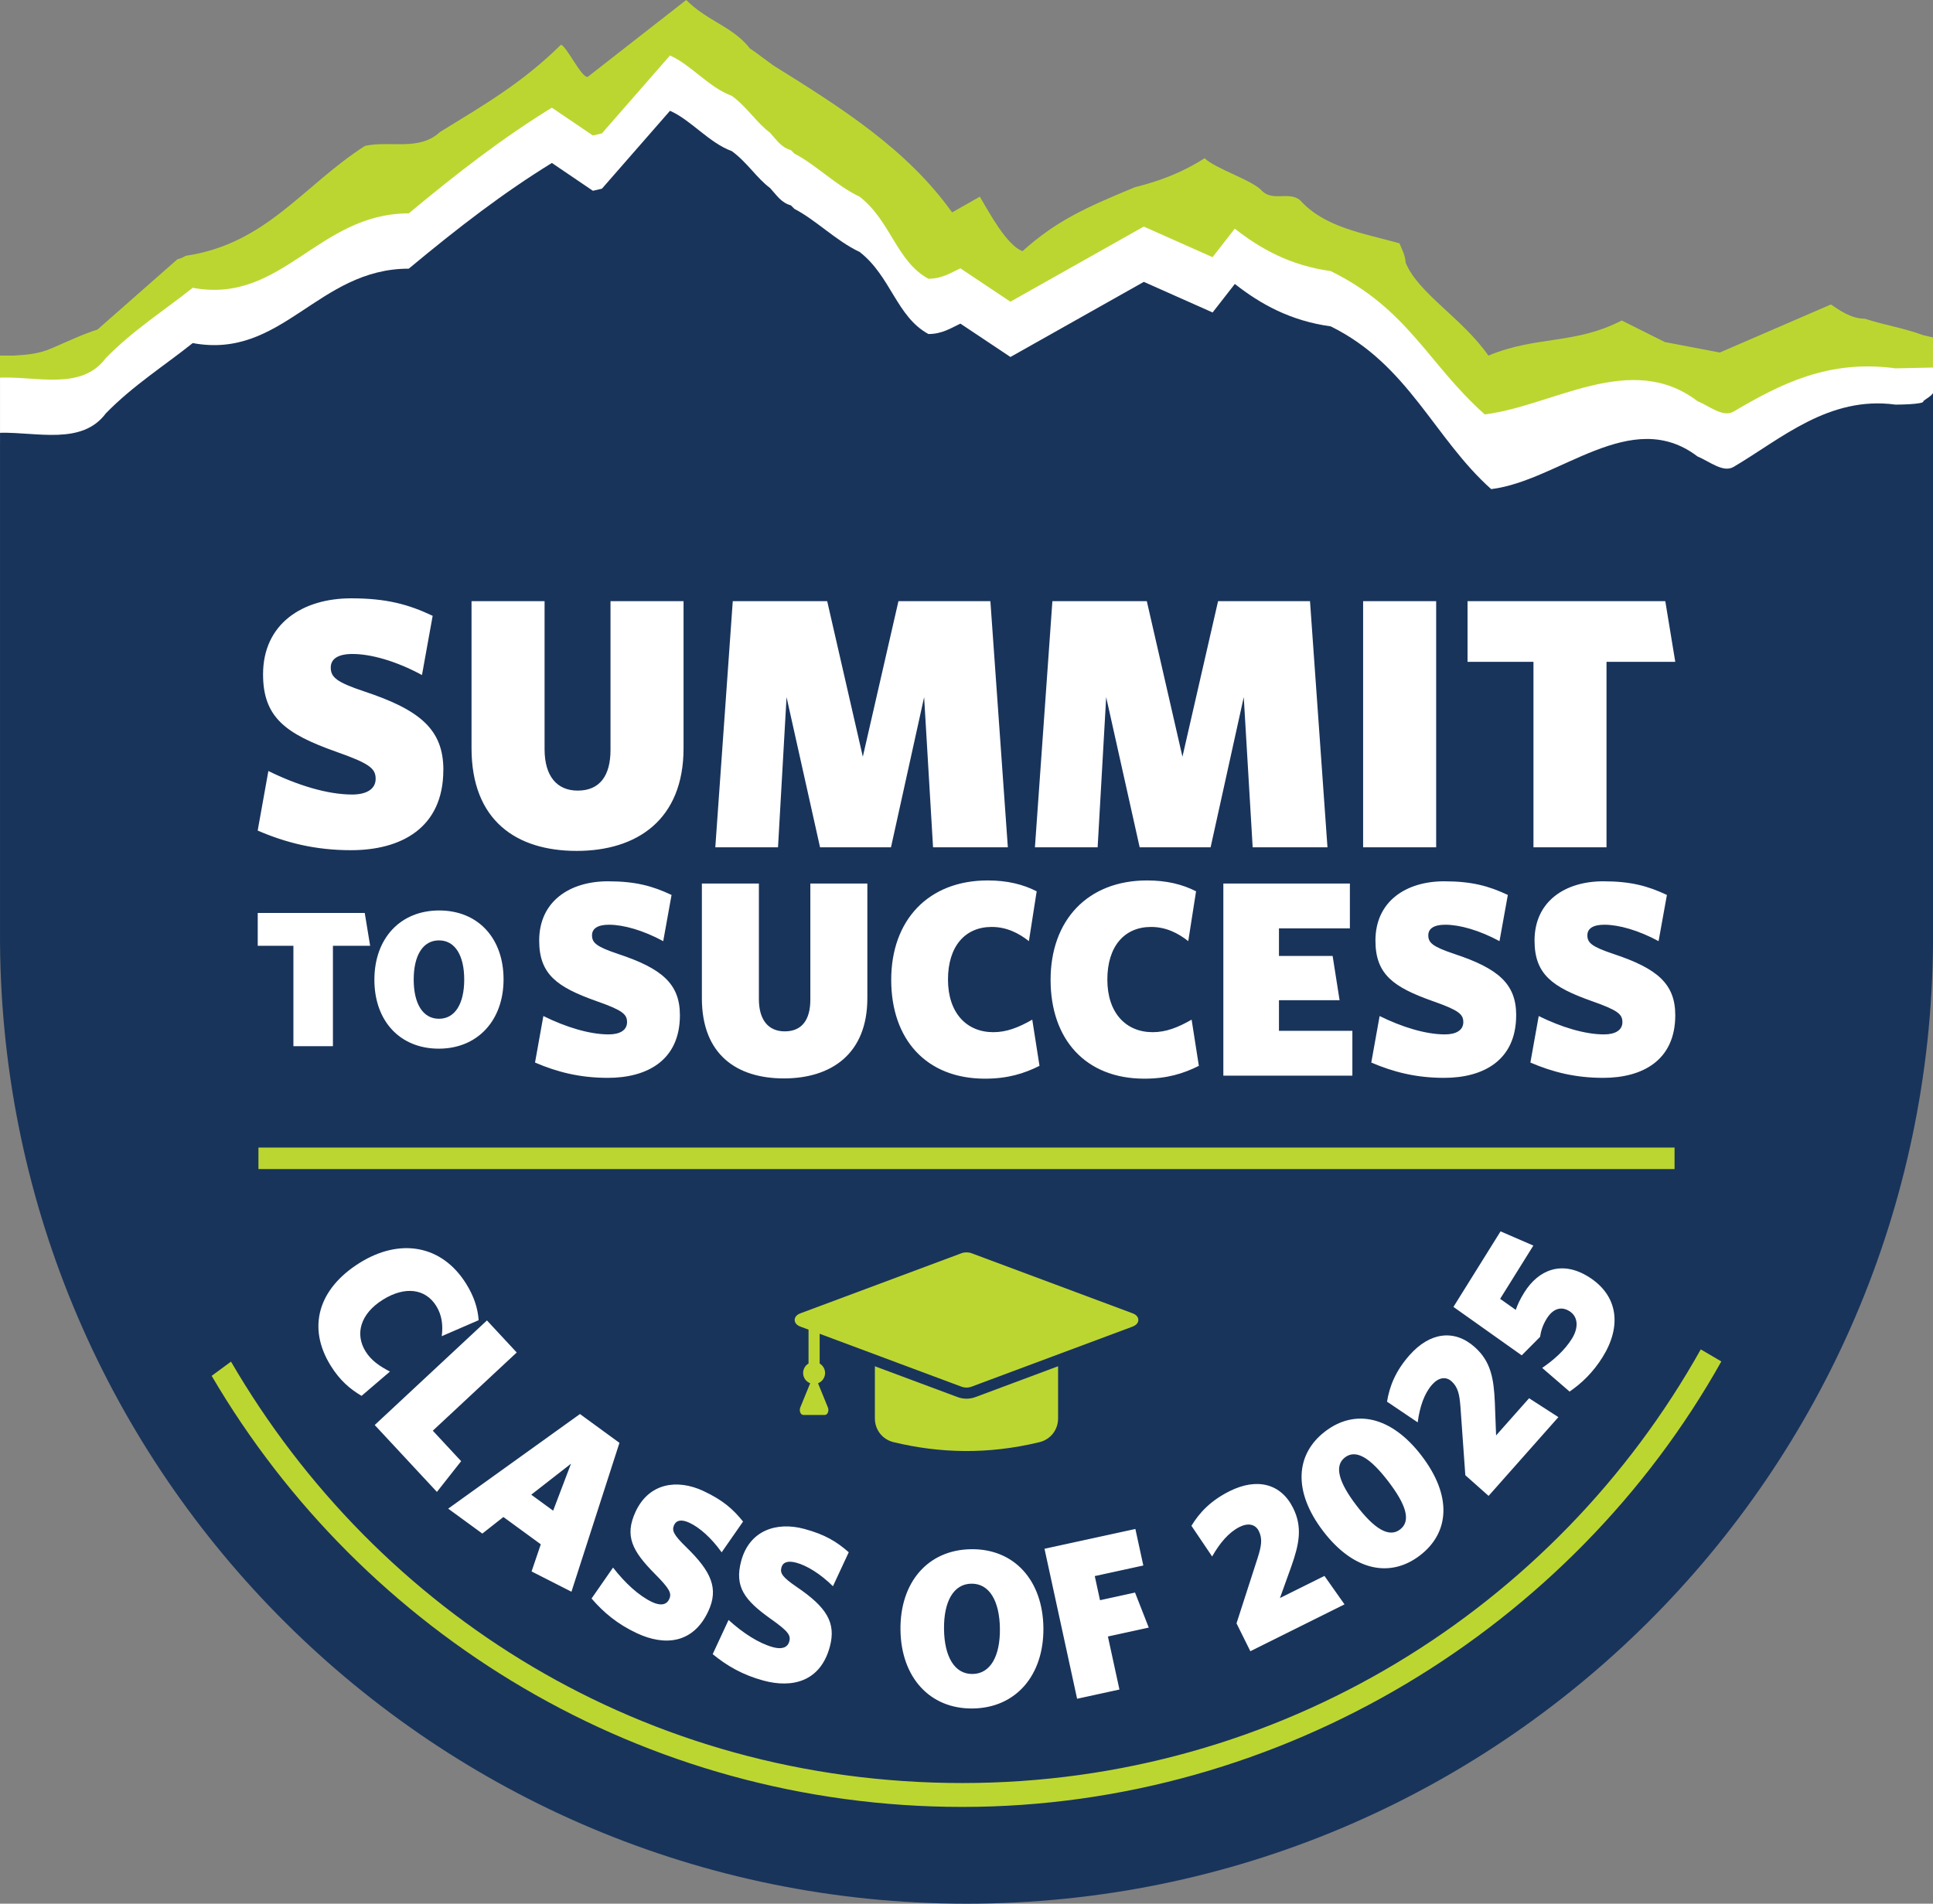<svg width="334" height="329" viewBox="0 0 334 329" fill="none" xmlns="http://www.w3.org/2000/svg">
<rect x="0" y="0" width="334" height="329" fill="#808080" stroke="none"/>
<g clip-path="url(#clip0_4011_2)">
<path d="M334 59.543C333.419 60.593 332.532 59.22 332.201 59.163H327.518C315.993 57.608 307.712 65.121 299.547 69.931C297.748 71.013 295.344 68.97 293.307 68.13C281.782 59.357 268.906 68.4 257.144 69.842C247.301 61.069 243.368 52.264 229.928 45.653C222.965 44.691 217.802 41.808 213.361 38.322L209.52 43.249L197.637 37.962L174.588 50.944L165.943 45.176C164.382 45.895 162.821 46.977 160.421 46.977C154.899 43.972 153.938 37.001 148.537 32.792C144.455 30.87 140.974 27.263 137.255 25.341C137.255 25.341 134.253 23.059 133.051 21.734C130.772 20.049 129.09 17.287 126.448 15.364C122.487 13.922 119.365 9.956 115.766 8.393L104.004 21.855L102.443 22.214L95.359 17.408C86.957 22.578 79.156 28.588 70.632 35.676C54.908 35.676 48.785 51.42 33.299 48.536C28.499 52.382 22.977 55.867 18.293 60.678C14.207 66.171 6.946 63.945 0.589 64.038C0.339 64.446 0.004 65.032 0.004 65.032V76.628C0.004 76.628 14.163 78.179 18.293 72.629C22.977 67.823 28.499 64.337 33.299 60.488C48.785 63.372 54.908 47.628 70.632 47.628C79.156 40.535 86.957 34.525 95.359 29.359L102.443 34.166L104.004 33.806L115.766 20.344C119.369 21.907 122.487 25.874 126.452 27.316C129.094 29.238 130.772 32.005 133.055 33.685C134.258 35.006 134.976 36.209 136.658 36.69L137.259 37.292C140.978 39.215 144.459 42.821 148.541 44.744C153.943 48.953 154.903 55.924 160.425 58.929C162.825 58.929 164.386 57.846 165.947 57.127L174.592 62.895L197.641 49.914L209.524 55.201L213.365 50.273C217.806 53.759 222.969 56.643 229.932 57.604C243.376 64.216 247.818 76.955 257.66 85.732C269.423 84.29 281.79 71.308 293.311 80.081C295.352 80.921 297.752 82.965 299.551 81.882C307.716 77.076 315.997 69.559 327.522 71.123H332.205C332.334 70.864 333.504 69.862 334.004 69.172V59.551L334 59.543Z" fill="white"/>
<path d="M334 67.972H333.98C333.601 68.517 333 68.784 332.322 69.317C332.681 69.919 327.522 69.927 327.522 69.927C315.997 68.364 307.716 75.88 299.551 80.687C297.752 81.765 295.352 79.726 293.311 78.885C281.786 70.109 269.423 83.094 257.66 84.532C247.818 75.759 243.376 63.016 229.932 56.404C222.969 55.443 217.806 52.559 213.365 49.074L209.524 54.001L197.641 48.714L174.592 61.696L165.947 55.928C164.386 56.651 162.825 57.729 160.425 57.729C154.903 54.724 153.943 47.753 148.541 43.548C144.459 41.626 140.978 38.019 137.259 36.096C137.017 35.854 136.779 35.616 136.658 35.495C134.976 35.014 134.258 33.814 133.055 32.49C130.776 30.809 129.094 28.043 126.452 26.12C122.491 24.678 119.369 20.712 115.766 19.149L104.004 32.611L102.443 32.97L95.359 28.164C86.957 33.33 79.156 39.34 70.632 46.432C54.904 46.432 48.785 62.176 33.299 59.292C28.499 63.138 22.977 66.623 18.293 71.434C14.163 76.987 6.41 74.649 0.004 74.794V162.965C0.637 254.771 75.166 329.004 167.004 329.004C258.842 329.004 333.375 254.767 334.004 162.957V67.976L334 67.972Z" fill="#19345B"/>
<path d="M36.575 237.783C62.669 282.338 110.974 312.279 166.286 312.279C221.598 312.279 271.694 281.223 297.425 235.291L293.872 233.207C268.854 277.915 221.106 308.151 166.286 308.151C111.466 308.151 65.247 278.864 39.915 235.324L36.575 237.779V237.783Z" fill="#BCD631"/>
<path d="M62.48 241.233L67.377 237.04C65.509 236.075 64.118 235.077 63.178 233.575C61.302 230.57 62.242 227.068 66.15 224.624C69.995 222.221 73.516 222.718 75.372 225.691C76.425 227.383 76.55 229.176 76.328 230.925L82.705 228.159C82.564 226.115 81.907 224.047 80.539 221.854C76.36 215.153 69.107 213.901 62.137 218.259C54.973 222.738 53.033 229.431 57.151 236.039C58.732 238.575 60.471 240.053 62.476 241.237L62.48 241.233ZM75.493 257.841L79.68 252.526L74.783 247.259L89.284 233.74L84.137 228.203L64.747 246.277L75.497 257.841H75.493ZM77.445 260.733L83.343 265.039L86.981 262.175L93.443 266.892L91.85 271.582L98.74 275.088L107.033 249.359L100.212 244.379L77.445 260.729V260.733ZM98.663 252.962L95.577 261.08L91.793 258.318L98.663 252.962ZM122.378 278.48C124.213 274.542 122.935 271.614 118.538 267.349C116.355 265.224 116.049 264.489 116.485 263.548C116.876 262.712 117.771 262.538 119.139 263.177C120.877 263.988 122.922 265.794 124.693 268.278L128.392 262.963C126.642 260.785 124.879 259.243 121.539 257.679C116.997 255.555 112.136 256.298 109.829 261.242C107.864 265.459 109.252 268.06 113.153 272.002C115.754 274.619 116.097 275.374 115.625 276.384C115.137 277.43 114.044 277.511 112.705 276.885C110.402 275.807 107.985 273.573 105.928 270.915L102.213 276.263C104.298 278.682 106.694 280.694 110.071 282.269C114.746 284.454 119.728 284.155 122.378 278.476V278.48ZM143.386 284.587C144.52 280.395 142.757 277.725 137.694 274.284C135.181 272.567 134.75 271.893 135.024 270.891C135.266 269.998 136.117 269.675 137.577 270.067C139.429 270.568 141.752 271.994 143.923 274.138L146.653 268.266C144.556 266.424 142.555 265.204 138.997 264.239C134.157 262.926 129.498 264.493 128.074 269.764C126.859 274.256 128.675 276.578 133.193 279.793C136.206 281.926 136.67 282.608 136.379 283.683C136.077 284.797 135.012 285.064 133.588 284.68C131.131 284.014 128.368 282.233 125.887 279.967L123.144 285.876C125.613 287.899 128.32 289.47 131.914 290.444C136.896 291.793 141.752 290.638 143.386 284.591V284.587ZM180.287 281.308C180.182 273.121 175.249 267.644 167.803 267.741C160.32 267.838 155.487 273.472 155.592 281.699C155.697 289.886 160.667 295.363 168.077 295.266C175.56 295.173 180.388 289.499 180.287 281.308ZM172.772 281.441C172.833 286.207 171.139 289.268 168.045 289.305C164.947 289.345 163.176 286.328 163.115 281.562C163.055 276.796 164.749 273.734 167.847 273.698C170.945 273.658 172.712 276.675 172.772 281.441ZM197.552 270.556L196.181 264.243L180.477 267.664L186.112 293.586L193.426 291.991L191.433 282.826L198.492 281.287L196.12 275.233L190.069 276.554L189.162 272.385L197.552 270.556ZM232.324 277.285L228.85 272.357L221.158 276.182L223.078 270.847C224.486 266.884 225.095 263.96 223.437 260.62C221.335 256.387 217.201 255.353 212.481 257.7C209.182 259.344 207.249 261.42 205.866 263.694L209.444 268.997C210.759 266.67 212.344 264.804 214.192 263.887C215.676 263.148 216.927 263.427 217.507 264.598C218.193 265.976 217.927 267.268 217.322 269.199L213.655 280.552L216.047 285.371L232.32 277.273L232.324 277.285ZM245.639 251.593C240.335 244.666 234.074 243.466 228.955 247.396C223.865 251.302 223.34 257.716 228.641 264.639C233.945 271.566 240.262 272.721 245.353 268.815C250.472 264.885 250.94 258.52 245.635 251.593H245.639ZM239.875 256.015C242.912 259.982 243.88 262.825 241.92 264.328C239.988 265.81 237.443 264.182 234.405 260.216C231.368 256.25 230.46 253.362 232.388 251.88C234.349 250.373 236.837 252.049 239.875 256.015ZM269.269 244.912L264.207 241.649L258.507 248.079L258.293 242.412C258.116 238.208 257.587 235.271 254.804 232.799C251.27 229.661 247.051 230.255 243.554 234.201C241.109 236.959 240.093 239.613 239.661 242.242L244.962 245.817C245.308 243.163 246.083 240.845 247.454 239.298C248.556 238.054 249.818 237.844 250.794 238.712C251.944 239.734 252.178 241.031 252.343 243.05L253.191 254.953L257.212 258.524L269.273 244.912H269.269ZM274.481 220.662C269.923 217.811 265.873 219.37 263.372 223.376C262.609 224.596 262.174 225.586 261.908 226.377L259.205 224.471L264.945 215.266L259.278 212.81L251.137 225.864L262.936 234.237L266.107 231.042C266.248 230.089 266.534 229.047 267.256 227.888C268.309 226.196 269.717 225.683 271.181 226.599C272.71 227.557 272.783 229.471 271.613 231.353C270.306 233.45 268.366 235.11 266.47 236.406L271.206 240.498C273.335 239.044 275.292 237.137 276.913 234.536C280.193 229.277 279.689 223.914 274.477 220.658L274.481 220.662Z" fill="white"/>
<path d="M289.342 202.042H44.658V198.327H289.342V202.042Z" fill="#BCD631"/>
<path d="M117.481 175.454C117.481 170.017 114.359 167.372 106.811 164.868C103.064 163.615 102.294 162.945 102.294 161.644C102.294 160.489 103.254 159.815 105.226 159.815C107.723 159.815 111.136 160.776 114.597 162.654L116.037 154.669C112.769 153.13 109.837 152.31 105.033 152.31C98.498 152.31 93.165 155.727 93.165 162.557C93.165 168.377 96.239 170.591 103.016 172.998C107.533 174.585 108.348 175.26 108.348 176.653C108.348 178.047 107.098 178.77 105.178 178.77C101.862 178.77 97.776 177.518 93.887 175.595L92.447 183.633C96.243 185.268 100.184 186.278 105.037 186.278C111.765 186.278 117.481 183.293 117.481 175.454ZM149.868 172.517V152.694H140.018V172.76C140.018 176.225 138.578 178.245 135.597 178.245C132.809 178.245 131.127 176.318 131.127 172.663V152.694H121.277V172.517C121.277 182.284 127.331 186.375 135.452 186.375C143.572 186.375 149.868 182.191 149.868 172.517ZM179.614 184.21L178.363 176.221C176.008 177.57 173.942 178.386 171.635 178.386C167.02 178.386 163.801 175.066 163.801 169.29C163.801 163.514 166.782 160.198 171.344 160.198C173.938 160.198 176.008 161.257 177.782 162.65L179.126 154.039C176.77 152.835 174.031 152.161 170.667 152.161C160.385 152.161 153.991 159.039 153.991 169.339C153.991 179.638 160.046 186.42 170.187 186.42C174.079 186.42 176.915 185.555 179.606 184.206L179.614 184.21ZM207.149 184.21L205.898 176.221C203.542 177.57 201.477 178.386 199.17 178.386C194.555 178.386 191.336 175.066 191.336 169.29C191.336 163.514 194.317 160.198 198.879 160.198C201.473 160.198 203.542 161.257 205.317 162.65L206.665 154.039C204.309 152.835 201.57 152.161 198.206 152.161C187.923 152.161 181.53 159.039 181.53 169.339C181.53 179.638 187.585 186.42 197.726 186.42C201.618 186.42 204.454 185.555 207.145 184.206L207.149 184.21ZM233.675 185.895V178.148H220.989V172.857H231.464L230.262 165.207H220.989V160.445H233.243V152.698H211.38V185.899H233.675V185.895ZM261.98 175.454C261.98 170.017 258.858 167.372 251.311 164.868C247.563 163.615 246.793 162.945 246.793 161.644C246.793 160.489 247.753 159.815 249.726 159.815C252.222 159.815 255.635 160.776 259.096 162.654L260.536 154.669C257.269 153.13 254.336 152.31 249.532 152.31C242.997 152.31 237.66 155.727 237.66 162.557C237.66 168.377 240.734 170.591 247.511 172.998C252.029 174.585 252.844 175.26 252.844 176.653C252.844 178.047 251.593 178.77 249.673 178.77C246.357 178.77 242.271 177.518 238.382 175.595L236.942 183.633C240.738 185.268 244.679 186.278 249.532 186.278C256.26 186.278 261.976 183.293 261.976 175.454H261.98ZM289.467 175.454C289.467 170.017 286.345 167.372 278.797 164.868C275.05 163.615 274.279 162.945 274.279 161.644C274.279 160.489 275.239 159.815 277.212 159.815C279.713 159.815 283.122 160.776 286.583 162.654L288.023 154.669C284.755 153.13 281.823 152.31 277.018 152.31C270.484 152.31 265.151 155.727 265.151 162.557C265.151 168.377 268.225 170.591 275.001 172.998C279.519 174.585 280.334 175.26 280.334 176.653C280.334 178.047 279.084 178.77 277.164 178.77C273.848 178.77 269.761 177.518 265.873 175.595L264.433 183.633C268.229 185.268 272.17 186.278 277.022 186.278C283.751 186.278 289.467 183.293 289.467 175.454Z" fill="white"/>
<path d="M63.956 163.454L63.024 157.783H44.533V163.454H50.697V180.801H57.526V163.454H63.956ZM87.009 169.258C87.009 162.153 82.612 157.351 75.884 157.351C69.156 157.351 64.69 162.186 64.69 169.327C64.69 176.468 69.119 181.234 75.816 181.234C82.512 181.234 87.009 176.362 87.009 169.258ZM80.212 169.294C80.212 173.43 78.647 176.068 75.848 176.068C73.048 176.068 71.483 173.434 71.483 169.294C71.483 165.154 73.048 162.521 75.848 162.521C78.647 162.521 80.212 165.154 80.212 169.294Z" fill="white"/>
<path d="M76.61 133.061C76.61 126.093 72.609 122.705 62.94 119.498C58.135 117.894 57.151 117.034 57.151 115.366C57.151 113.887 58.381 113.023 60.907 113.023C64.109 113.023 68.478 114.255 72.911 116.662L74.759 106.427C70.572 104.452 66.816 103.406 60.66 103.406C52.286 103.406 45.453 107.785 45.453 116.537C45.453 123.997 49.394 126.832 58.075 129.914C63.863 131.95 64.908 132.81 64.908 134.599C64.908 136.389 63.307 137.314 60.842 137.314C56.594 137.314 51.359 135.71 46.373 133.246L44.525 143.542C49.39 145.638 54.436 146.934 60.657 146.934C69.277 146.934 76.602 143.114 76.602 133.065L76.61 133.061ZM118.11 129.3V103.899H105.488V129.607C105.488 134.046 103.641 136.635 99.825 136.635C96.255 136.635 94.097 134.171 94.097 129.482V103.899H81.475V129.3C81.475 141.817 89.232 147.056 99.639 147.056C110.047 147.056 118.11 141.692 118.11 129.3ZM174.144 146.438L171.127 103.899H155.241L149.086 130.778L142.93 103.899H126.613L123.596 146.438H134.431L135.907 120.483L141.696 146.438H153.951L159.679 120.483L161.22 146.438H174.148H174.144ZM229.371 146.438L226.354 103.899H210.468L204.313 130.778L198.157 103.899H181.84L178.823 146.438H189.658L191.134 120.483L196.923 146.438H209.178L214.906 120.483L216.447 146.438H229.375H229.371ZM248.152 146.438V103.899H235.531V146.438H248.152ZM289.467 114.38L287.744 103.899H253.574V114.38H264.965V146.438H277.587V114.38H289.471H289.467Z" fill="white"/>
<path d="M182.825 236.119V245.142C182.825 247.109 181.522 248.774 179.614 249.238C170.618 251.419 162.288 251.144 154.39 249.238C152.478 248.774 151.171 247.114 151.171 245.142V236.123L165.447 241.447C166.451 241.822 167.553 241.822 168.553 241.447L182.825 236.123V236.119ZM138.295 226.979C137.674 227.209 137.311 227.629 137.311 228.122C137.311 228.615 137.674 229.035 138.295 229.269L139.707 229.794V235.647C139.146 235.974 138.771 236.588 138.771 237.287C138.771 238.094 139.28 238.789 139.99 239.06L138.279 243.248C138.17 243.523 138.17 243.834 138.279 244.108C138.392 244.383 138.582 244.537 138.808 244.537H142.527C142.749 244.537 142.938 244.383 143.051 244.108C143.164 243.834 143.164 243.523 143.051 243.248L141.345 239.06C142.059 238.785 142.563 238.094 142.563 237.287C142.563 236.588 142.184 235.982 141.627 235.647V230.509L166.117 239.645C166.685 239.859 167.319 239.859 167.887 239.645L195.705 229.265C196.33 229.031 196.689 228.611 196.689 228.118C196.689 227.625 196.326 227.201 195.705 226.975L167.887 216.595C167.319 216.385 166.685 216.385 166.117 216.595L138.295 226.975V226.979Z" fill="#BCD631"/>
<path d="M332.399 57.956C328.796 56.635 325.961 56.283 322.237 55.084C319.837 55.084 317.796 53.585 316.356 52.624L297.163 60.924L287.664 59.115L280.221 55.387C272.057 59.595 265.582 57.972 257.18 61.457C252.666 54.987 245.05 50.697 242.888 45.41C242.767 43.968 242.287 43.245 241.807 42.046C235.325 40.245 228.842 39.279 224.639 34.594C222.719 33.031 220.02 34.836 218.1 33.035C216.66 31.233 209.952 29.153 208.153 27.348C204.551 29.63 200.876 31.161 196.076 32.364C187.673 35.85 182.566 38.112 176.685 43.399C173.922 42.438 170.743 36.395 169.303 33.992L164.511 36.71C156.71 25.773 145.363 18.624 133.6 11.293C132.761 10.691 130.191 8.748 129.59 8.389C126.589 4.544 122.289 3.728 118.57 0L101.535 13.3C100.454 13.422 97.889 7.973 96.929 7.731C90.208 14.342 83.835 18.006 76.029 22.812C72.427 26.177 67.385 24.254 63.065 25.215C52.379 32.066 46.018 42.163 32.093 44.207C31.492 44.566 31.133 44.687 30.653 44.809L16.849 56.95C14.207 57.79 11.448 59.115 8.927 60.193C6.765 61.154 4.574 61.336 2.291 61.457H0V64.281C0 64.281 0 64.785 0 65.262C6.482 65.02 14.086 67.528 18.289 61.877C22.973 57.071 28.491 53.585 33.295 49.736C48.781 52.62 54.904 36.876 70.628 36.876C79.151 29.784 86.953 23.773 95.355 18.608L102.439 23.414L104 23.055L115.762 9.593C119.365 11.156 122.483 15.122 126.444 16.564C129.086 18.486 130.764 21.253 133.047 22.933C134.249 24.254 134.967 25.458 136.65 25.938L137.251 26.54C140.974 28.463 144.455 32.07 148.533 33.992C153.934 38.197 154.895 45.168 160.417 48.173C162.817 48.173 164.378 47.091 165.939 46.372L174.584 52.139L197.633 39.158L209.516 44.445L213.357 39.517C217.798 43.003 222.961 45.887 229.924 46.848C243.368 53.46 246.704 62.843 256.547 71.619C268.309 70.177 281.782 60.553 293.303 69.325C295.344 70.165 297.744 72.209 299.543 71.127C307.708 66.32 315.989 62.095 327.514 63.658L333.996 63.521V58.311L332.395 57.951L332.399 57.956Z" fill="#BCD631"/>
</g>
<defs>
<clipPath id="clip0_4011_2">
<rect width="334" height="329" fill="white"/>
</clipPath>
</defs>
</svg>
